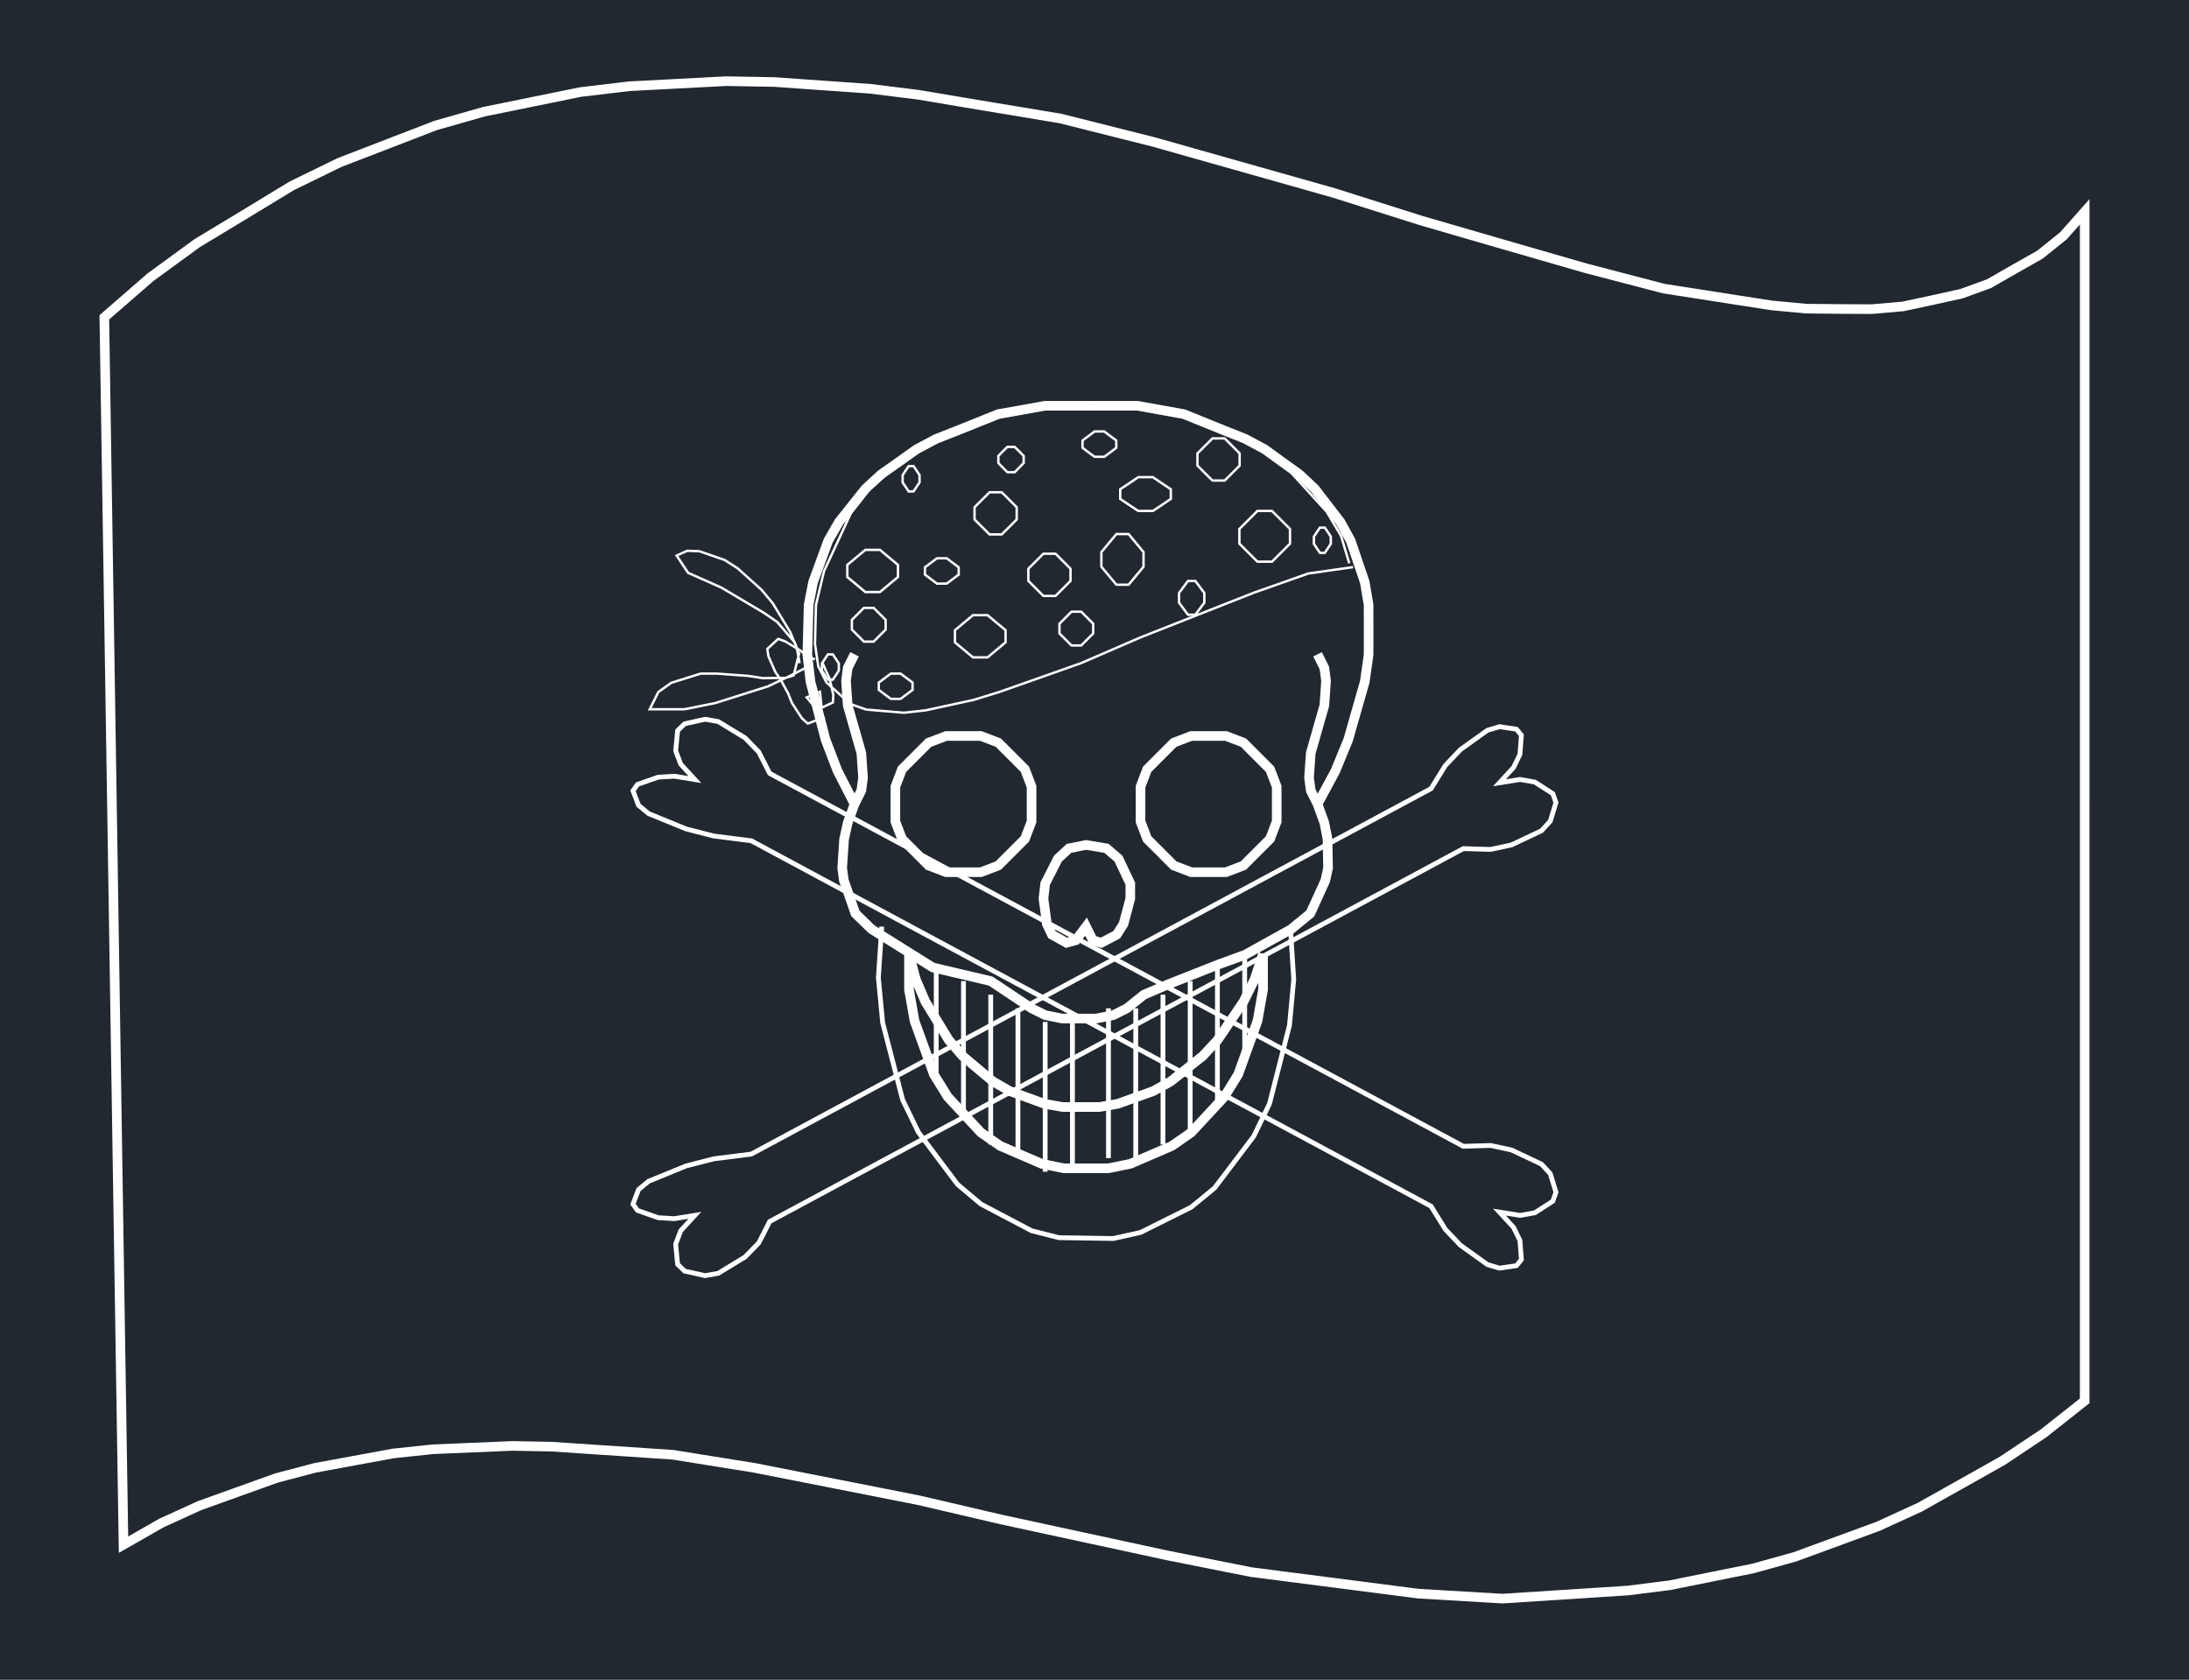 <svg xmlns="http://www.w3.org/2000/svg" width="600.397" height="460.8" viewBox="0 0 450.298 345.6"><defs><style>*{stroke-linejoin:round;stroke-linecap:butt}</style></defs><g id="figure_1"><path id="patch_1" d="M0 345.6h450.298V0H0z" style="fill:#fff"/><g id="axes_1"><path id="patch_2" d="M0 345.6h450.298V0H0z" style="fill:#212830"/><path id="patch_3" d="m22.459 65.726 9.115-7.92 9.557-6.975 9.687-5.85.002-.001 9.678-5.883 9.735-4.75 9.835-3.795L89.9 26.76l9.85-2.809 9.917-2.02 9.911-2.019 9.903-1.18 9.929-.522 9.926-.522 9.883.173 9.873.698 9.868.697 9.796 1.217 9.737 1.64h.002l19.474 3.244 19.125 4.813-.028-.007 18.528 5.243 18.525 5.242-.03-.008 17.89 5.662.022.007 16.955 4.928h.002l16.955 4.894.024.006 16.092 4.207 14.834 2.315 7.44 1.158 7.166.67 6.787.071h.005l6.791.035 6.538-.568 6.106-1.306.007-.002 6.075-1.342 5.804-2.114 5.316-3.048-.004.003 5.312-3.01 4.95-3.983 2.697-3.041v241.55l-8.016 6.337-8.43 5.623-8.46 4.766-8.492 4.765-8.457 3.875-8.527 3.132-8.526 3.128-8.49 2.364-8.564 1.726-8.562 1.727-8.526 1.079-8.582.553-17.163 1.104-17.157-1.011-17.187-2.215-17.188-2.215-17.16-3.416.016.004-17.109-3.698-17.109-3.702.016.004-17.038-3.978-16.902-3.334-16.9-3.331-16.804-2.694-16.592-1.111-8.296-.558-8.275-.162-8.199.348-8.2.347-8.18.864-8.087 1.485-8.083 1.489-8.064 2.124-7.954 2.857-7.956 2.859-7.925 3.618-6.354 3.631-3.912-250.39-1.99-.888 3.978 254.655 9.181-5.247 7.768-3.547 7.878-2.831 7.873-2.827 7.909-2.084 8.009-1.475 8.012-1.471 8.043-.85 8.138-.344 8.138-.345 8.166.16 8.25.554 16.501 1.105 16.68 2.674 16.864 3.324 16.869 3.328 17.005 3.97.015.003 17.11 3.702 17.109 3.698.016.003 17.226 3.429 17.254 2.223 17.255 2.224 17.347 1.023 17.286-1.112 8.642-.558 8.657-1.095 8.634-1.74 8.633-1.742 8.636-2.404 8.601-3.155 8.6-3.16 8.6-3.94 8.563-4.805h.002l8.525-4.804 8.558-5.708 8.83-6.98V40.971l-6.042 6.815-4.696 3.778-5.173 2.931-.004.003-5.17 2.963-5.52 2.011-5.949 1.314.007-.001-5.987 1.28-6.325.55-6.7-.035h.005l-6.705-.07-7.024-.657-7.38-1.148-14.735-2.3-15.995-4.181.024.007-16.955-4.894h.002l-16.955-4.927.022.006-17.889-5.662-.029-.009-18.524-5.242-18.528-5.243-.028-.008-19.204-4.833-19.553-3.257h.002l-9.78-1.646-9.89-1.23-9.921-.7-9.925-.701-10.004-.176-9.996.526-9.994.526-10.048 1.197-9.991 2.036-9.992 2.034-10.01 2.854-9.915 3.826-9.913 3.825-9.894 4.827-9.756 5.93h.003l-9.76 5.894-9.695 7.075-9.873 8.578z" clip-path="url(#pc6883db2b6)" style="fill:#fff"/><path id="patch_4" d="m157.963 159.483 142.934 76.856 5.678-.17 4.213.912 3.021 1.426 2.985 1.413 1.673 1.815.555 1.797.536 1.75-.534 1.525-1.707 1.104.001-.001-1.77 1.138-2.87.513-5.56-.895 3.823 4.15 1.238 2.54.143 1.875v-.001l.132 1.771-.768.943-1.554.227-1.636.24-2.294-.683-2.715-1.944-2.74-1.965-3.02-3.173-2.996-4.84-140.023-75.295-7.81-.993-5.592-1.435-3.83-1.567-3.797-1.551-1.91-1.578-.527-1.381-.475-1.251.68-.951 1.978-.693 2.06-.722 3.2-.191 5.587.909-3.805-4.135-.973-2.557.188-1.965.182-1.899 1.216-1.184 1.954-.435 1.995-.447 2.54.443 2.692 1.64 2.717 1.654 2.712 2.803 2.273 4.458.74-.724-2.2-4.315-2.902-3-2.826-1.721-2.852-1.737-2.919-.508-2.186.49h.001l-2.227.495-1.677 1.633-.217 2.26-.21 2.195 1.123 2.95 1.998 2.171-2.873-.468-3.447.207-2.19.767-2.273.796-1.171 1.636.663 1.747.62 1.626 2.228 1.84 3.936 1.608 3.893 1.593 5.718 1.466 7.689.978 139.628 75.083 2.911 4.702 3.154 3.315 2.816 2.02 2.85 2.04 2.662.792 1.852-.27 1.934-.284 1.26-1.546-.162-2.164-.157-2.063-1.384-2.84-1.987-2.157 2.907.468 3.231-.577 1.936-1.246 1.992-1.288.753-2.151-.632-2.06-.62-2.013-1.955-2.12-3.16-1.496-3.123-1.474-4.441-.962-5.535.166-142.429-76.584z" clip-path="url(#pc6883db2b6)" style="fill:#fff"/><path id="patch_5" d="m158.703 251.68 142.43-76.585 5.534.163 4.441-.962 3.124-1.478 3.159-1.495 1.955-2.121.62-2.016.632-2.06-.753-2.152-1.992-1.284-1.936-1.249-3.231-.574-2.905.47 1.985-2.155 1.384-2.844.157-2.066.162-2.164-1.26-1.546-1.934-.283-1.852-.271-2.662.792-2.85 2.037-2.817 2.02-3.153 3.321-2.91 4.702-139.63 75.08-7.688.977-5.718 1.467-3.894 1.593-3.935 1.611-2.227 1.837-.62 1.625-.664 1.748 1.171 1.635 2.273.796h-.001l2.19.771 3.448.207 2.875-.464-2 2.174-1.123 2.947.21 2.195.217 2.26 1.677 1.633 2.227.495 2.185.49 2.92-.508 2.851-1.737 2.826-1.721 2.902-3 2.2-4.311-.74-.725-2.273 4.455-2.712 2.802-2.717 1.656-2.692 1.64-2.54.442-1.995-.447-1.954-.435-1.216-1.184-.182-1.9-.188-1.964.973-2.554 3.803-4.132-5.584.9-3.2-.192-2.06-.725-1.978-.693-.681-.95.475-1.253v.001l.527-1.38 1.91-1.576 3.797-1.555 3.83-1.567 5.593-1.434 7.81-.993 140.022-75.292 2.997-4.84 3.019-3.18 2.74-1.965 2.715-1.94 2.294-.683 1.636.24 1.554.227.768.943-.132 1.771-.143 1.877-1.238 2.545-3.824 4.15 5.56-.9 2.872.51 1.769 1.14v.001l1.706 1.1.534 1.525-.537 1.75-.554 1.8-1.673 1.816-2.985 1.412-3.02 1.43-4.214.912-5.678-.166-142.934 76.855z" clip-path="url(#pc6883db2b6)" style="fill:#fff"/><path id="patch_6" d="m180.895 190.615-.702 10.543.885 9.316 2.068 7.987 2.071 7.999 3.28 6.749 4.054 5.403 4.064 5.407 4.897 4.128 5.259 2.766 5.259 2.767 5.716 1.455 5.66.088 5.662.088 5.718-1.277 5.262-2.624 5.261-2.625 4.901-4.022 4.062-5.363 4.056-5.359 3.283-6.775 2.068-8.119 2.068-8.108.881-9.532-.701-10.891-.987.063.697 10.814-.867 9.377-2.049 8.033-2.043 8.022-3.197 6.598-3.997 5.28-3.99 5.27-4.726 3.877-5.161 2.576-5.154 2.57-5.487 1.225-5.544-.086-5.545-.087-5.49-1.397-5.156-2.713-5.164-2.716-4.73-3.987-3.996-5.317-3.997-5.327-3.195-6.574-2.046-7.904-2.049-7.91-.87-9.16.697-10.463z" clip-path="url(#pc6883db2b6)" style="fill:#fff"/><path id="patch_7" d="m176.668 164.986-3.478-6.783-2.422-6.302-1.541-5.92v.001l-1.535-5.91-.627-5.41.13-5.05.135-5.042.882-4.536 1.532-4.194 1.53-4.188 2.125-3.696 2.68-3.367 2.678-3.365 3.14-2.875 3.575-2.515.006-.004 3.571-2.548 3.91-2.076 4.218-1.657.006-.002 8.445-3.388 9.377-1.68h18.911l9.333 1.68 8.36 3.386.007.003 4.172 1.656 3.851 2.074 3.508 2.547.005.004 3.509 2.514 3.06 2.871 2.587 3.362 2.593 3.366 2.033 3.691 1.422 4.186 1.425 4.192.763 4.534.004 5.042v5.05l-.768 5.41-1.687 5.912-1.69 5.92-2.588 6.305-3.652 6.784 1.74.937 3.701-6.875 2.67-6.502 1.72-6.026 1.725-6.042.805-5.684v-5.19l-.003-5.207-.817-4.853-1.476-4.344-1.479-4.35-2.19-3.976-2.685-3.486-2.683-3.488-3.273-3.07-3.615-2.59.006.004-3.616-2.626-4.069-2.19-4.279-1.7.007.003-8.55-3.464-9.71-1.746H214.83l-9.749 1.746-8.632 3.463.006-.003-4.323 1.699-4.124 2.189-3.677 2.624.005-.004-3.68 2.588-3.348 3.067-2.774 3.486-2.773 3.483-2.285 3.973-1.588 4.347-1.586 4.342-.943 4.851-.138 5.206-.135 5.191.66 5.685 1.568 6.043 1.57 6.027 2.5 6.505 3.526 6.877z" clip-path="url(#pc6883db2b6)" style="fill:#fff"/><path id="patch_8" d="m174.905 134.173-1.48 2.951-.384 2.888.181 2.64.182 2.642.732 2.554v-.001l.698 2.454v.001l.703 2.45v-.001l.67 2.351.172 2.438v-.001l.167 2.437-.317 2.366-1.35 2.704-1.443 3.966-.775 3.506-.2 3.046-.203 3.07.376 2.766.82 2.349 1.653 4.729 3.57 3.476 4.291 2.681 8.54 5.34 11.895 2.8 8.308 5.537 2.973 1.489 3.729.744h7.196l3.728-.744 3.012-1.508 3.479-2.785 4.777-2.047-.026.01 5.211-2.058 5.208-2.059-.024.01 5.588-2.04 4.797-2.663 4.804-2.669 4.189-3.442 2.15-4.717v.001l1.075-2.351.606-2.786-.054-3.086v.001l-.05-3.058-.69-3.53-1.447-3.978-1.35-2.703-.314-2.366.168-2.438v.001l.17-2.438.672-2.351.699-2.45.699-2.454.727-2.553.186-2.64v-.003l.178-2.64-.385-2.886-1.475-2.951-1.768.884 1.327 2.655.315 2.363-.164 2.442v-.002l-.171 2.435-.671 2.354-.7 2.454-.698 2.45-.728 2.549-.185 2.644v.001l-.182 2.637.385 2.89 1.446 2.898 1.356 3.726.626 3.207.047 2.884v.001l.05 2.856-.511 2.352-.987 2.158v.001l-1.961 4.3-3.697 3.038-4.647 2.582-4.66 2.587-5.443 1.986-.025.01-5.207 2.058-5.212 2.059-.026.01-5.024 2.154-3.525 2.822-2.587 1.295-3.277.654h-6.805l-3.276-.654-2.626-1.314-8.504-5.668-11.922-2.807-8.264-5.166-4.112-2.57-3.085-3.003-1.5-4.29v.001l-.753-2.16-.322-2.372.189-2.871.19-2.896.715-3.233 1.36-3.737 1.446-2.897.388-2.89-.181-2.638v-.001l-.186-2.644-.727-2.55-.703-2.45-.699-2.453v-.001l-.674-2.353-.168-2.434-.167-2.441.314-2.362 1.33-2.655z" clip-path="url(#pc6883db2b6)" style="fill:#fff"/><path id="patch_9" d="m207.398 174.637-2.584 2.59-3.218 1.23h-6.804l-3.218-1.23-2.584-2.59-.001-.002-2.587-2.58-1.223-3.214v-6.809l1.224-3.215 2.587-2.59 2.583-2.584 3.219-1.227h6.804l3.22 1.227 2.583 2.584v-.001l2.584 2.591 1.23 3.216v6.807l-1.23 3.215-2.585 2.582 1.4 1.396 2.881-2.878 1.51-3.95v-7.537l-1.51-3.95-2.881-2.888-.001-.001-2.883-2.883-3.953-1.507h-7.533l-3.954 1.507-2.882 2.883-2.887 2.89-1.503 3.95v7.535l1.504 3.951 2.887 2.88-.002-.002 2.883 2.89 3.954 1.51h7.532l3.954-1.51 2.883-2.89z" clip-path="url(#pc6883db2b6)" style="fill:#fff"/><path id="patch_10" d="m257.82 174.637-2.584 2.59-3.214 1.23h-6.804l-3.215-1.23-2.584-2.59-.001-.002-2.587-2.58-1.226-3.214v-6.808l1.226-3.216 2.588-2.59 2.583-2.584 3.216-1.227h6.804l3.215 1.227 2.584 2.584 2.591 2.59 1.23 3.216v6.807l-1.23 3.215-2.592 2.582 1.4 1.396 2.888-2.877 1.51-3.95v-7.538l-1.51-3.95-2.89-2.89-2.882-2.882-3.95-1.507h-7.533l-3.95 1.507-2.882 2.883-2.886 2.89-1.507 3.95v7.536l1.507 3.95 2.887 2.88-.002-.002 2.882 2.89 3.95 1.51h7.535l3.95-1.51 2.883-2.89z" clip-path="url(#pc6883db2b6)" style="fill:#fff"/><path id="patch_11" d="m223.427 174.844 3.75.627 2.086 1.785 1.137 2.39-.001-.001 1.128 2.382v2.714l-.666 2.5-.659 2.476-1.178 1.838-1.346.71h.001l-1.223.644-.954-.286-1.921-3.847-2.861 3.807-1.21.329-1.132-.635h-.002l-1.218-.68-.845-1.763-.329-2.47-.336-2.503.318-2.767 1.234-2.424 1.233-2.421 1.942-1.793 3.052-.612-.033-2.01-3.952.793-2.61 2.409-1.394 2.737-1.395 2.742-.387 3.364.369 2.748v-.002l.37 2.78 1.252 2.613 1.767.985-.002-.001 1.838 1.03 2.643-.72 1.347-1.793.875 1.752 2.548.763 1.937-1.02 1.808-.954 1.625-2.537.739-2.774.732-2.75v-3.417l-1.319-2.783v-.002l-1.317-2.769-2.822-2.416-4.652-.778z" clip-path="url(#pc6883db2b6)" style="fill:#fff"/><path id="patch_12" d="M185.999 196.247v7.44l1.169 6.605 2.021 5.591 2.027 5.612 2.95 4.77 3.48 3.747 3.489 3.756 4.154 2.872 4.358 1.877 4.362 1.883 4.748.959h9.3l4.752-.96 4.362-1.882 4.358-1.877 4.15-2.872 3.488-3.756 3.48-3.747 2.95-4.77 2.028-5.612 2.018-5.592 1.169-6.603v-7.441h-1.977v7.267l-1.11 6.266-1.96 5.432-1.956 5.418-2.74 4.43-3.35 3.607-3.341 3.598-3.812 2.637-4.177 1.8-4.174 1.8-4.356.88h-8.904l-4.353-.88-4.172-1.8h-.001l-4.178-1.8-3.815-2.637-3.34-3.598-3.35-3.606-2.74-4.43-1.958-5.42-1.963-5.432-1.11-6.265v-7.267z" clip-path="url(#pc6883db2b6)" style="fill:#fff"/><path id="patch_13" d="m186.032 196.502 1.424 5.322 2.027 4.727 2.438 3.996 2.443 4.008 2.94 3.408 3.193 2.676 3.198 2.68 3.574 2.058 3.662 1.343 3.666 1.344 3.915.688h7.7l3.956-.687 3.75-1.343 3.746-1.34 3.696-2.05 3.37-2.676h.001l3.361-2.672 3.158-3.396 2.706-4.002 2.7-3.991 2.333-4.718 1.772-5.318-1.875-.625-1.73 5.19-2.212 4.474-2.625 3.88-2.621 3.876-2.952 3.175-3.245 2.579-3.242 2.574-3.413 1.892-3.594 1.287-3.59 1.286-3.62.628h-7.359l-3.572-.627-3.5-1.284-3.503-1.285-3.277-1.886-3.065-2.569-3.07-2.574-2.73-3.163-2.359-3.87-2.364-3.875-1.916-4.466-1.386-5.184z" clip-path="url(#pc6883db2b6)" style="fill:#fff"/><path id="patch_14" d="M192.096 199.057v22.411h.988v-22.41z" clip-path="url(#pc6883db2b6)" style="fill:#fff"/><path id="patch_15" d="M197.702 201.85v28.02h.988v-28.02z" clip-path="url(#pc6883db2b6)" style="fill:#fff"/><path id="patch_16" d="M203.305 204.656v30.814h.988v-30.814z" clip-path="url(#pc6883db2b6)" style="fill:#fff"/><path id="patch_17" d="M208.904 207.456v30.814h.988v-30.814z" clip-path="url(#pc6883db2b6)" style="fill:#fff"/><path id="patch_18" d="M214.507 210.26v30.81h.988v-30.81z" clip-path="url(#pc6883db2b6)" style="fill:#fff"/><path id="patch_19" d="M220.117 210.26v30.81h.988v-30.81z" clip-path="url(#pc6883db2b6)" style="fill:#fff"/><path id="patch_20" d="M255.548 196.247v22.411h.988v-22.411z" clip-path="url(#pc6883db2b6)" style="fill:#fff"/><path id="patch_21" d="M249.941 199.057v28.01h.989v-28.01z" clip-path="url(#pc6883db2b6)" style="fill:#fff"/><path id="patch_22" d="M244.339 201.85v30.817h.988V201.85z" clip-path="url(#pc6883db2b6)" style="fill:#fff"/><path id="patch_23" d="M238.74 204.656v30.814h.988v-30.814z" clip-path="url(#pc6883db2b6)" style="fill:#fff"/><path id="patch_24" d="M233.136 207.456v30.814h.989v-30.814z" clip-path="url(#pc6883db2b6)" style="fill:#fff"/><path id="patch_25" d="M227.527 207.456v30.814h.988v-30.814z" clip-path="url(#pc6883db2b6)" style="fill:#fff"/><path id="patch_26" d="m278.31 116.434-9.248 1.321-11.219 3.96-11.689 4.608-11.685 4.612-12.173 5.269-11.183 3.95-5.591 1.973-5.337 1.642-4.907 1.067-4.91 1.067-4.45.492-3.852-.326-3.842-.326-3.184-1.123-2.424-2.19-2.427-2.192-1.625-3.213-.669-4.55.198-7.956 1.645-6.92 2.761-5.958 2.764-5.965 3.854-4.922 4.645-4.04-.001.001 4.648-4.004 5.404-3.089 5.854-2.195 5.854-2.195 6.27-1.286 6.382-.418h.002l6.383-.454 6.462.418 6.227 1.185 6.225 1.22 5.966 2.016 5.387 2.753h-.001l5.387 2.787 4.777 3.505 3.87 4.245 3.867 4.246 2.921 4.916 1.673 5.594.472-.141-1.69-5.653-2.978-5.011-3.9-4.283-3.903-4.282-4.849-3.556-5.42-2.805h-.001l-5.42-2.77-6.03-2.038-6.26-1.227-6.258-1.191-6.526-.422-6.416.456h.001l-6.416.42-6.341 1.3-5.89 2.21-5.89 2.208-5.48 3.133-4.685 4.035-4.681 4.07-3.919 5.005-2.787 6.016-2.782 6.003-1.669 7.019-.2 8.05.687 4.671 1.702 3.366 2.495 2.254 2.497 2.256 3.338 1.177 3.904.331 3.9.33 4.525-.5 4.933-1.072 4.928-1.072 5.366-1.65 5.6-1.977 11.2-3.956 12.182-5.273 11.677-4.608 11.68-4.605 11.165-3.94 9.2-1.314z" clip-path="url(#pc6883db2b6)" style="fill:#fff"/><path id="patch_27" d="m167.732 135.422-1.407-.513-1.59-1.3-1.542-.928-1.552-.931-1.614-.587-1.242 1.147-1.205 1.105.26 1.676.704 1.616.702 1.612 1.152 1.676.71 1.313.752 1.383.843 2.07 1.033 1.59 1.042 1.6 1.335 1.202 1.622-.616h.001l2.043-.783-3.432-4.177 1.395-.579.725-.302.334 3.285 1.324-.614h.001l1.45-.681.102-1.688-.392-1.723-.39-1.71-.867-1.889.002.006-.573-1.332-.453.195.573 1.332.002.005.846 1.843.379 1.66.376 1.654-.08 1.325-1.185.556h.001l-.696.322-.33-3.257-1.338.558-2.009.833 3.42 4.162-1.404.538-1.34.51-1.064-.958-1.006-1.546-1.008-1.55-.835-2.053-.765-1.406-.723-1.336-1.14-1.659-.683-1.568-.68-1.558-.208-1.352 1.01-.928h.001l1.022-.943 1.287.468 1.51.907 1.513.91 1.626 1.33 1.486.542z" clip-path="url(#pc6883db2b6)" style="fill:#fff"/><path id="patch_28" d="m164.73 136.402-.598-3.192-1.349-3.253-1.813-2.994-1.813-2.994-2.299-2.768-2.484-2.235-2.486-2.236-2.709-1.732-2.62-.912-2.632-.914-2.615-.101-2.492 1.133 2.57 3.856 6.862 3.043 5.859 3.477 2.929 1.74 2.672 1.836 1.779 2.077 1.772 2.071.852 2.233-.66 2.64-.396 1.586-1.48.461-2.305.025-2.318.027-3.027-.46-3.211-.234-3.214-.235h-3.42l-3.049.955-3.054.955-2.742 1.953-1.985 3.97h7.537l6.391-1.287 5.466-1.73 5.465-1.732 4.563-2.182.006-.003 3.498-1.79-.224-.438-3.499 1.79.006-.004-4.532 2.167-5.432 1.721-5.44 1.723-6.317 1.272h-6.69l1.574-3.147 2.578-1.836 2.978-.932 2.977-.932h3.327l3.196.234 3.192.233 3.047.463 2.359-.028 2.378-.025 1.813-.566.463-1.854.697-2.791-.938-2.458-1.827-2.136-1.822-2.125-2.738-1.883-2.943-1.748-5.885-3.492-6.756-2.997-2.17-3.254 1.857-.845 2.425.094 2.563.89 2.565.892 2.626 1.68 2.456 2.209 2.458 2.21 2.252 2.713 1.794 2.962 1.794 2.962 1.314 3.171.59 3.142z" clip-path="url(#pc6883db2b6)" style="fill:#fff"/><path id="patch_29" d="m209.478 96.04-.858.871h-1.299l-.85-.87-.853-.871v-1.267l.853-.872-.003.003.85-.838h1.305l.858.839-.004-.004.856.872v1.266l-.855.872.351.346.997-1.016v-1.67l-.997-1.015-.003-.004-1.002-.979h-1.708l-.995.98-.003.003-.993 1.016v1.669l.993 1.015.995 1.018h1.714l1.002-1.017z" clip-path="url(#pc6883db2b6)" style="fill:#fff"/><path id="patch_30" d="m182.704 120.072-1.783 1.49h-2.82l-1.784-1.49-1.768-1.468v-2.271l1.767-1.468 1.785-1.491h2.82l1.783 1.49.001.001 1.767 1.468v2.27l-1.768 1.469.317.378 1.944-1.615v-2.734l-1.945-1.615-1.92-1.605h-3.178L176 114.486l-1.945 1.615v2.734l1.945 1.616 1.92 1.605h3.179l1.92-1.606z" clip-path="url(#pc6883db2b6)" style="fill:#fff"/><path id="patch_31" d="m204.843 133.514-1.784 1.488h-2.82l-1.784-1.488-1.763-1.467v-2.272l1.763-1.467 1.785-1.495h2.82l1.783 1.494 1.764 1.468v2.272l-1.764 1.467.316.379 1.941-1.615v-2.734l-1.941-1.615-1.92-1.61h-3.179l-1.92 1.61-1.942 1.615v2.734l1.942 1.615 1.92 1.602h3.178l1.921-1.602z" clip-path="url(#pc6883db2b6)" style="fill:#fff"/><path id="patch_32" d="m180.776 130.597-1.161 1.161h-1.799l-1.161-1.161-1.165-1.165v-1.795l1.165-1.165 1.161-1.162h1.799l1.161 1.162 1.165 1.165v1.795l-1.165 1.165.35.348 1.309-1.309v-2.204l-1.31-1.31-1.306-1.305h-2.207l-1.306 1.306-1.31 1.31v2.203l1.31 1.31 1.306 1.306h2.207l1.306-1.307z" clip-path="url(#pc6883db2b6)" style="fill:#fff"/><path id="patch_33" d="m171.728 138.78-.545.811h-.74l-.546-.81-.576-.867v-1.354l.577-.867.545-.813h.74l.545.813.577.867v1.354l-.577.867.41.275.66-.993v-1.652l-.66-.992-.692-1.032h-1.266l-.692 1.032-.66.992v1.652l.66.992v.001l.692 1.028h1.266l.692-1.028z" clip-path="url(#pc6883db2b6)" style="fill:#fff"/><path id="patch_34" d="m238.867 103.698-1.794 1.182h-2.851l-1.79-1.182.002.001-1.744-1.184v-1.73l1.741-1.15.003-.001 1.79-1.216h2.847l1.793 1.216.003.001 1.738 1.15v1.73l-1.738 1.183.271.411 1.96-1.333v-2.256l-1.96-1.296.003.001-1.919-1.3h-3.15l-1.915 1.3.002-.001-1.963 1.296v2.256l1.96 1.331.003.002 1.915 1.264h3.147l1.917-1.264z" clip-path="url(#pc6883db2b6)" style="fill:#fff"/><path id="patch_35" d="m263.34 113.533-1.783 1.777h-2.795l-1.777-1.777-1.784-1.784v-2.815l1.784-1.78 1.777-1.78h2.795l1.783 1.78 1.777 1.78v2.816l-1.776 1.783.348.35 1.921-1.93v-3.223l-1.92-1.925h-.001l-1.928-1.925h-3.204l-1.92 1.925-1.929 1.924v3.225l1.928 1.928 1.922 1.921h3.203l1.928-1.92z" clip-path="url(#pc6883db2b6)" style="fill:#fff"/><path id="patch_36" d="m272.936 112.686-.546.813h-.74l-.545-.813-.577-.867v-1.34l.578-.883-.002.004.545-.801h.742l.546.8-.003-.003.578.882v1.34l-.576.868.41.275.66-.993v-1.637l-.66-1.005-.002-.004-.692-1.017h-1.264l-.692 1.017-.002.004-.66 1.005v1.637l.66.992h.001l.692 1.033h1.266l.692-1.032z" clip-path="url(#pc6883db2b6)" style="fill:#fff"/><path id="patch_37" d="m233.514 118.29-1.47 1.766h-2.276l-1.478-1.767-1.48-1.783v-2.828l1.48-1.784 1.478-1.767h2.275l1.471 1.767 1.474 1.783v2.829l-1.474 1.783.38.316 1.587-1.922V113.5l-1.587-1.92v-.002l-1.62-1.944h-2.736l-1.626 1.944-1.595 1.922v3.184l1.594 1.92v.001l1.627 1.945h2.737l1.618-1.945z" clip-path="url(#pc6883db2b6)" style="fill:#fff"/><path id="patch_38" d="m207.438 108.237-1.476 1.467h-2.302l-1.473-1.467-1.469-1.465v-2.312l1.469-1.466 1.473-1.465h2.302l1.476 1.466v-.001l1.458 1.466v2.313l-1.458 1.464.348.35 1.604-1.61v-2.721l-1.603-1.61-.001-.001-1.62-1.61h-2.71l-1.617 1.61-1.614 1.61v2.722l1.614 1.61 1.617 1.61h2.71l1.62-1.61z" clip-path="url(#pc6883db2b6)" style="fill:#fff"/><path id="patch_39" d="m188.333 100.028-.546.833h-.737l-.545-.833-.003-.003-.576-.846v-1.354l.579-.882-.003.004.545-.801h.743l.545.8-.002-.003.578.882v1.354l-.578.85.412.27.66-.968v-1.653l-.66-1.005-.002-.004-.692-1.016h-1.264l-.692 1.016-.003.004-.659 1.005v1.653l.662.971-.003-.003.692 1.055h1.27l.691-1.055z" clip-path="url(#pc6883db2b6)" style="fill:#fff"/><path id="patch_40" d="m228.245 92.87-1.169.86h-1.84l-1.169-.86.003.002-1.14-.87v-1.256l1.137-.834.004-.003 1.167-.893h1.836l1.167.893.004.003 1.137.834v1.257l-1.137.867.292.397 1.338-1.02v-1.75l-1.338-.983.004.003-1.3-.994h-2.17l-1.3.994.004-.003-1.338.983v1.75l1.334 1.017.004.003 1.299.957h2.164l1.3-.957z" clip-path="url(#pc6883db2b6)" style="fill:#fff"/><path id="patch_41" d="m218.507 120.877-1.476 1.48h-2.298l-1.476-1.48-1.47-1.47v-2.298l1.47-1.465 1.476-1.477h2.298l1.476 1.476 1.459 1.466v2.299l-1.46 1.469.35.348 1.603-1.614v-2.706l-1.603-1.61-1.62-1.62h-2.708l-1.62 1.62-1.614 1.61v2.707l1.614 1.613 1.62 1.624h2.707l1.621-1.624z" clip-path="url(#pc6883db2b6)" style="fill:#fff"/><path id="patch_42" d="m246.621 125.09-.855 1.132h-1.264l-.845-1.131-.874-1.172v-1.836l.874-1.171.845-1.138h1.263l.856 1.138.873 1.171v1.836l-.873 1.17.394.298.972-1.304v-2.163l-.971-1.303-1.005-1.337h-1.757l-.993 1.337-.971 1.303v2.163l.971 1.303.994 1.33h1.756l1.004-1.33z" clip-path="url(#pc6883db2b6)" style="fill:#fff"/><path id="patch_43" d="m223.477 131.387-1.165 1.165h-1.801l-1.158-1.165-1.166-1.165v-1.795l1.165-1.165v-.001l1.159-1.165h1.801l1.165 1.166v-.001l1.158 1.165v1.796l-1.158 1.165.35.348 1.302-1.31v-2.202l-1.302-1.31-1.31-1.31h-2.211l-1.303 1.31-1.31 1.31v2.203l1.31 1.31v-.001l1.303 1.31h2.21l1.31-1.31z" clip-path="url(#pc6883db2b6)" style="fill:#fff"/><path id="patch_44" d="m195.83 118.952-1.173.874h-1.838l-1.169-.874-1.138-.855v-1.254l1.14-.859h-.002l1.168-.87h1.84l1.172.871-.002-.001 1.136.859v1.254l-1.135.855.295.395 1.333-1.004v-1.745l-1.332-1.008h-.001l-1.303-.969h-2.166l-1.3.968v.001l-1.336 1.007v1.746l1.336 1.004 1.3.972h2.166l1.303-.972z" clip-path="url(#pc6883db2b6)" style="fill:#fff"/><path id="patch_45" d="m253.295 97.158-1.472 1.466h-2.303l-1.476-1.467-1.469-1.465V93.38l1.47-1.465h-.001l1.476-1.466h2.303l1.472 1.466 1.459 1.465v2.313l-1.459 1.465.348.35 1.604-1.612v-2.72l-1.603-1.61-1.618-1.61h-2.71l-1.62 1.61-1.614 1.61v2.72l1.614 1.611 1.62 1.61h2.71l1.617-1.61z" clip-path="url(#pc6883db2b6)" style="fill:#fff"/><path id="patch_46" d="m186.34 142.674-1.172.87h-1.836l-1.172-.87h.001l-1.138-.855v-1.257l1.138-.856v.001l1.171-.87h1.836l1.172.87h-.001l1.135.855v1.257l-1.134.855.294.395 1.334-1.004v-1.75l-1.332-1.003h-.002l-1.303-.969h-2.162l-1.303.968v.001l-1.337 1.004v1.749l1.336 1.004h.001l1.303.968h2.162l1.303-.968z" clip-path="url(#pc6883db2b6)" style="fill:#fff"/></g></g><defs><clipPath id="pc6883db2b6"><path d="M0 0h450.298v345.6H0z"/></clipPath></defs></svg>
